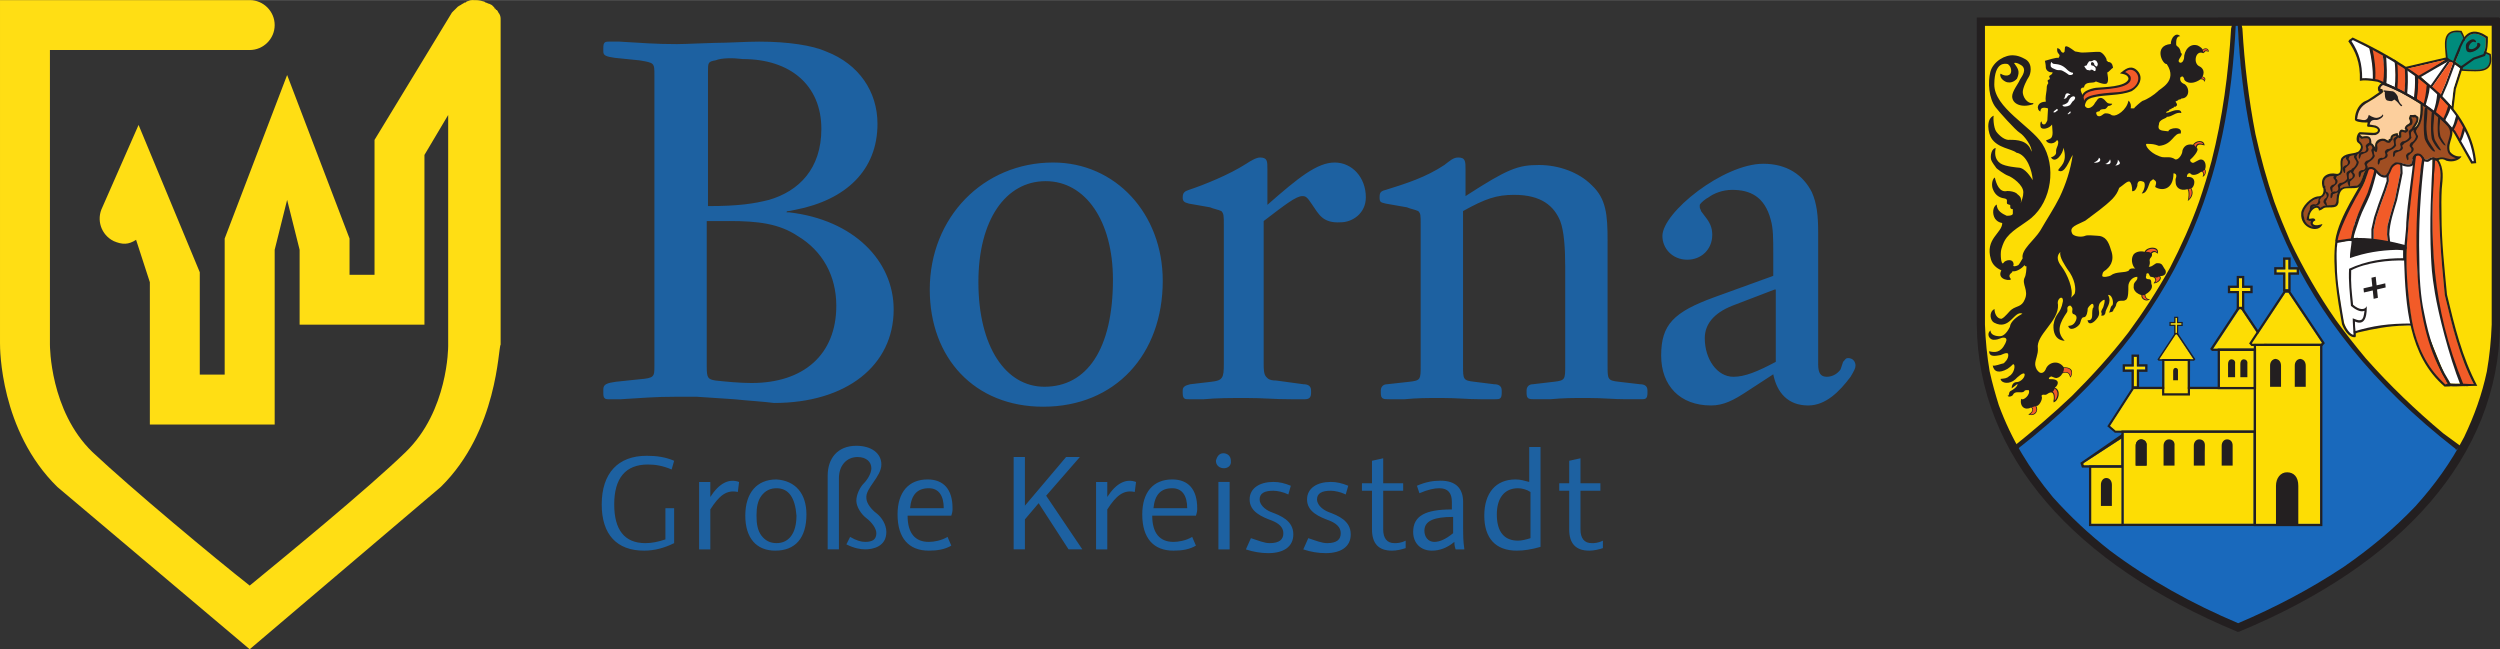 <?xml version="1.0" encoding="UTF-8"?>
<svg xmlns="http://www.w3.org/2000/svg" xmlns:xlink="http://www.w3.org/1999/xlink" xml:space="preserve" width="462px" height="120px" version="1.1" style="shape-rendering:geometricPrecision; text-rendering:geometricPrecision; image-rendering:optimizeQuality; fill-rule:evenodd; clip-rule:evenodd" viewBox="0 0 62247 16163">
<rect x="0" y="0" width="62247" height="16163" fill="#333333" stroke="none"/>
<defs>
<style type="text/css">

.str1 {stroke:#008B7C;stroke-miterlimit:22.926}
.str2 {stroke:#A04E22;stroke-miterlimit:22.926}
.str5 {stroke:#F25B28;stroke-miterlimit:22.926}
.str3 {stroke:#FCCF9D;stroke-miterlimit:22.926}
.str4 {stroke:#FDDD04;stroke-miterlimit:22.926}
.str0 {stroke:#231F20;stroke-width:78;stroke-miterlimit:22.926}
.fil1 {fill:none}
.fil6 {fill:#008B7C}
.fil2 {fill:#1969BC}
.fil9 {fill:#1D61A1}
.fil4 {fill:#231F20}
.fil7 {fill:#A04E22}
.fil5 {fill:#F25B28}
.fil8 {fill:#FCCF9D}
.fil0 {fill:#FDDD04}
.fil10 {fill:#FFDE14}
.fil3 {fill:white}

</style>
</defs>
<g id="Ebene_x0020_2">
<g id="_175348456">
<path id="path14" class="fil0" d="M62208 470l-6882 0 2 2 -6070 0 0 7609c31,3258 2423,5934 6463,7609l22 -3c4039,-1675 6432,-4351 6465,-7606l0 -7611 0 0z"></path>
<path id="path16" class="fil1 str0" d="M62208 470l-6882 0 2 2 -6070 0 0 7609c31,3258 2423,5934 6463,7609l22 -3c4039,-1675 6432,-4351 6465,-7606l0 -7611z"></path>
<path id="path18" class="fil2" d="M55680 15619c-2131,-904 -4304,-2400 -5500,-4448 4187,-3288 5264,-6749 5436,-10521 -5,0 59,-62 59,-62l0 0c22,-5 36,0 55,3l0 0c0,0 0,0 -3,-3 178,3714 1316,7325 5511,10586 -1201,2045 -3371,3541 -5511,4448l-47 -3 0 0z"></path>
<g>
<path id="path22" class="fil3" d="M60948 9528l-813 -1997 -53 -1344 -294 -89 -1186 -167 0 -620 660 -1224 1305 -220 38 2925 763 2758c-148,-8 -317,20 -420,-22l0 0 0 0zm0 0l0 0 0 0zm-2790 -3497l492 -64 865 109 384 100 86 1469 62 462 -223 -14 -662 44 -390 86 -155 53 8 109 -192 -148 -106 -336 -155 -1063 -14 -807 0 0 0 0zm0 0l0 0 0 0z"></path>
</g>
<g>
<path id="path26" class="fil4" d="M60946 9531l-812 -1997 -53 -1344 -295 -89 -1185 -167 0 -620 659 -1224 1305 -220 83 2951 738 2732c-145,-5 -340,11 -440,-22zm512 81c-184,-9 -448,36 -551,-28l-829 -2039 -50 -1313 -253 -75 -1230 -176 0 -681 679 -1261 1394 -236 86 3010 754 2799 0 0 0 0zm0 0l0 0 0 0z"></path>
</g>
<g>
<path id="path28" class="fil5" d="M58929 4294c0,270 -259,562 -259,612 -136,145 -647,1122 -449,1122l0 -9 28 0 0 -11c89,-53 193,-41 258,-32l43 1c0,-178 117,-601 195,-676 206,-348 328,-796 428,-1060 67,81 89,-8 20,-56l0 -8c-56,-36 -217,-44 -289,-44 0,44 36,80 36,125 -6,9 1,41 -11,36l0 0zm1135 3777c125,559 339,1040 754,1438l61 59 22 -3 48 0c-53,-117 -134,-237 -190,-351 -345,-745 -511,-1644 -564,-2464 -14,-788 8,-1578 61,-2360 11,-178 81,-366 109,-542l-6 -3 0 -47 -37 0c-39,-67 -88,-98 -97,-78 -50,50 -86,72 -97,142 -67,637 -139,1271 -178,1908 -92,746 -22,1566 114,2301l0 0 0 0zm0 0l0 0 0 0zm566 -4119c-147,1998 -110,3676 662,5603 119,31 197,4 303,6 -348,-640 -554,-1517 -723,-2220 -92,-938 -153,-1664 -137,-2535 3,-289 115,-606 -105,-854l0 0 0 0zm0 0l0 0 0 0zm-1159 281l8 278 -72 225 -133 362 -109 323 -64 289 0 314 359 56 -25 -245 8 -206 81 -306 108 -362 70 -342 64 -314 -8 -270 -226 28 -61 170 0 0 0 0zm0 0l0 0 0 0z"></path>
</g>
<path id="path36" class="fil4" d="M58514 5042c-153,281 -325,635 -370,952l100 11c114,5 248,-11 337,-9 13,-96 94,-345 170,-559 76,-217 168,-358 255,-579 76,-194 128,-420 166,-556 15,-55 -50,-92 -118,-102 -58,-9 -120,6 -123,16l-59 171 -127 251 -231 404zm17 927c-7,7 30,-196 109,-441 89,-276 245,-574 310,-728 11,-27 144,-422 167,-571 1,-3 -86,-57 -129,-19 -11,9 -58,179 -104,299 -31,80 -70,150 -80,166 -48,81 -155,271 -159,278 -137,240 -413,808 -442,1035 41,92 345,-28 328,-19z"></path>
<g>
<path id="path50" class="fil4" d="M59221 5078l-109 329 -67 297 0 368 479 75 -33 -315c11,-300 111,-573 194,-857l73 -345 64 -319 -12 -340 -319 42 -76 211 9 278 -70 215 -133 361 0 0zm250 -845l8 278 -72 225 -133 362 -109 323 -64 289 0 314 359 56 -25 -245 8 -206 81 -306 108 -362 70 -342 64 -314 -8 -270 -226 28 -61 170 0 0 0 0zm0 0l0 0 0 0z"></path>
</g>
<polygon id="path52" class="fil4" points="59079,7229 59101,7438 59207,7413 59185,7205 59400,7155 59390,7052 59175,7102 59152,6888 59046,6913 59068,7126 58848,7177 58859,7280 59079,7229 "></polygon>
<g>
<path id="path54" class="fil4" d="M60530 6403c13,223 13,390 97,890 84,500 338,1544 644,2314 146,11 302,-6 410,-2 -378,-712 -567,-1494 -754,-2273 -61,-645 -136,-1321 -136,-1972 -5,-214 -5,-442 6,-657 25,-272 64,-500 -87,-737l-128 -167c-50,868 -94,1736 -52,2604zm100 -2451c-149,2003 -84,3676 699,5598 133,12 160,6 266,11 -348,-640 -554,-1516 -723,-2220 -92,-938 -153,-1664 -137,-2535 3,-289 115,-606 -105,-854l0 0 0 0zm0 0l0 0 0 0z"></path>
</g>
<path id="path56" class="fil4" d="M58600 8315c-6,-131 -20,-261 -20,-392 145,56 248,103 279,-92l11 -69 3 -25c-114,47 -256,-56 -337,-123 -28,-306 -64,-615 -47,-924 428,-200 876,-264 1346,-264 0,-67 -3,-131 0,-197 0,-3 -147,-11 -164,-11 -406,11 -773,69 -1160,205 -6,-119 33,-292 42,-420 -89,-30 -259,34 -354,42 -27,147 -22,373 -16,523 0,490 105,1004 183,1486 28,75 139,278 234,278l0 -17 0 0zm-451 -2326c-80,663 48,1428 164,2081 34,95 156,343 331,323 37,-19 -13,-195 -8,-389 289,130 298,-231 292,-384 -44,103 -186,100 -339,-34 -36,-350 -59,-512 -47,-859 361,-190 948,-259 1340,-242 20,-28 -5,-356 17,-382 -334,-91 -793,-186 -1185,-180 0,-23 -512,61 -565,66l0 0z"></path>
<g>
<path id="path58" class="fil4" d="M58601 8252c498,-147 860,-200 1452,-200 -5,-78 14,6 17,56l-97 -6 -103 3c-398,8 -777,81 -1163,172l-92 37 -14 -62 0 0 0 0zm0 0l0 0 0 0z"></path>
</g>
<g>
<path id="path60" class="fil4" d="M60069 8070c125,559 339,1041 754,1438l61 59 22 -3 48 0c-53,-117 -134,-236 -190,-350 -379,-718 -539,-1641 -575,-2465 -45,-788 -22,-1578 65,-2359 11,-178 43,-370 71,-546l17 0 0 -47 -37 0c-19,-28 -47,-58 -75,-78 -50,50 -62,75 -74,145 -66,637 -162,1268 -201,1905 -83,746 -14,1567 114,2301l0 0zm-209 -1574c36,1104 111,2359 1007,3127 128,-12 206,33 117,-131 -328,-521 -509,-1089 -623,-1687 -98,-437 -123,-945 -123,-1393 -22,-823 31,-1664 131,-2476l6 -36 25 0 0 -159 -64 0c-34,-41 -64,-69 -111,-91 -73,72 -112,94 -123,205 -50,560 -153,1124 -189,1686 0,237 -50,476 -50,713l-3 58 0 184 0 0 0 0zm0 0l0 0 0 0z"></path>
</g>
<g>
<path id="path62" class="fil6" d="M61320 1720c100,5 203,11 303,17 274,6 416,-79 360,-372 -122,-58 -171,-74 -310,-76 -50,50 -98,100 -145,150l-242 147 34 134 0 0 0 0zm0 0l0 0 0 0z"></path>
</g>
<path id="path64" class="fil1 str1" d="M61320 1720c100,5 203,11 303,17 274,6 416,-79 360,-372 -122,-58 -171,-74 -310,-76 -50,50 -98,100 -145,150l-242 147 34 134 0 0z"></path>
<path id="path66" class="fil4" d="M61436 1769c249,2 597,60 595,-301l-4 -48 -10 -78c-127,-59 -217,-94 -358,-100 -46,50 -105,108 -150,161l-269 161 49 196c48,4 100,4 147,9l0 0zm-112 -50c101,5 203,10 304,15 268,1 400,-74 350,-362 -122,-59 -162,-82 -301,-87 -49,51 -97,103 -143,153l-244 146 34 135 0 0z"></path>
<g>
<path id="path68" class="fil6" d="M60927 1461c-12,-100 -10,-193 -21,-293 -17,-267 67,-404 359,-367 64,119 89,158 100,294 -47,53 -97,103 -144,153l-139 275 -155 -62 0 0 0 0zm0 0l0 0 0 0z"></path>
</g>
<g>
<path id="path72" class="fil4" d="M60892 1367c-15,-248 -91,-593 270,-610l49 2 78 6c65,124 105,212 118,353 -48,48 -103,110 -154,157l-146 277 -199 -39c-7,-47 -9,-99 -16,-146l0 0zm54 89c-10,-101 -19,-182 -29,-283 -15,-267 53,-403 344,-367 65,119 89,157 102,295 -49,52 -98,103 -145,151l-135 267 -137 -63 0 0 0 0zm0 0l0 0 0 0z"></path>
</g>
<path id="path74" class="fil4" d="M60978 1510l278 181 -164 512 -53 442 -787 -762 726 -373 0 0zm-821 359l802 -408 364 208 -176 545 -66 548 -924 -893 0 0z"></path>
<polygon id="path76" class="fil3" points="60977,1510 61255,1690 61091,2202 61038,2645 60251,1882 60977,1510 "></polygon>
<polygon id="path78" class="fil1" points="60977,1510 61255,1690 61091,2202 61038,2645 60251,1882 "></polygon>
<g>
<path id="path84" class="fil4" d="M61018 1488l-432 247 -397 231 -384 -283 1113 -259 100 64 0 0zm-1083 222l946 -222 -322 200 -368 212 -256 -190 0 0 0 0zm0 0l0 0 0 0zm550 465l289 306 170 -393 196 -528 -160 -89 -495 704 0 0zm517 -640l-445 634 200 211 134 -311 189 -512 -78 -22 0 0 0 0zm0 0l0 0 0 0z"></path>
</g>
<g>
<path id="path92" class="fil5" d="M58856 1121l977 511 856 702 588 681 189 401 -156 155 -476 -589 -701 -504 -690 -367 -378 -145 -86 0 -123 -845 0 0zm2146 414l-445 634 200 211 134 -311 189 -512 -78 -22 0 0 0 0zm0 0l0 0 0 0zm-1067 175l946 -222 -322 200 -368 212 -256 -190 0 0 0 0zm0 0l0 0 0 0z"></path>
</g>
<polygon id="path96" class="fil3" points="60981,2626 60881,3005 61059,3227 61181,2893 60981,2626 "></polygon>
<polygon id="path100" class="fil3" points="61358,3191 61235,3503 61513,4015 61636,4026 61502,3480 61358,3191 "></polygon>
<polygon id="path102" class="fil1" points="61358,3191 61235,3503 61513,4015 61636,4026 61502,3480 "></polygon>
<g>
<path id="path104" class="fil3" d="M59902 1844l-33 468 244 144 23 -512 0 -78 -234 -155 0 133 0 0 0 0zm0 0l0 0 0 0z"></path>
</g>
<g>
<path id="path108" class="fil3" d="M60422 2080c31,198 11,362 -56,504l223 200 167 -404c-111,-100 -223,-200 -334,-300l0 0 0 0zm0 0l0 0 0 0z"></path>
</g>
<g>
<path id="path112" class="fil3" d="M59343 2055c103,39 206,80 311,122 -5,-209 -8,-417 -11,-623 -78,-61 -156,-120 -234,-178 -30,-14 -61,-28 -89,-45 56,306 70,557 23,724l0 0 0 0zm0 0l0 0 0 0z"></path>
</g>
<g>
<path id="path116" class="fil3" d="M58589 966l-90 33 212 379 78 378 11 200c97,0 189,22 289,22 9,-147 -11,-503 -86,-779l-414 -233 0 0 0 0zm0 0l0 0 0 0z"></path>
</g>
<g>
<path id="path120" class="fil7" d="M60322 2620c-3,261 -78,679 -250,587 -61,-39 225,-262 80,-312 -44,28 -111,-5 -111,45 33,56 23,116 -11,166 -44,28 -100,54 -105,65 -17,45 33,64 -23,114 -33,-11 -82,-14 -99,-8 -50,17 27,149 -51,154 89,22 -86,3 -91,-58 -17,0 -49,14 -82,34 -22,17 3,71 -64,88 -24,30 -47,69 -125,14 -89,-67 -198,37 -192,37 -44,22 -24,100 -29,128 -11,139 -15,112 -70,45 -28,-33 -10,-123 -38,-117 -122,11 60,-237 -252,-154 -16,17 -73,-74 -73,-41 0,23 -2,59 -2,75 0,12 5,23 11,28 153,123 78,286 -86,336 -109,25 -237,37 -318,118 -55,144 73,384 -158,423 -181,-23 -354,2 -306,239l16 0c6,69 14,128 -2,197 -87,142 -185,84 -284,159 -109,64 -242,200 -259,328 11,178 76,329 280,350 -61,-25 -105,-108 -75,-169 -47,14 -73,1 -112,-24 22,-178 56,-340 268,-340l63 49c106,-86 235,-52 360,-75 50,-30 51,-91 43,-147 39,-381 228,-294 518,-330 164,-97 113,-335 258,-435 228,-97 247,214 453,170 128,-84 86,-217 223,-309 125,-47 337,115 421,15 41,-114 -4,-204 143,-246 117,3 120,64 176,139 19,14 64,20 89,8 61,-52 128,-61 203,-19 155,-78 222,28 378,33 36,-2 122,-36 175,-47 -169,-67 -258,-136 -250,-328 19,-178 159,-301 39,-470 -161,-198 -442,-362 -679,-515l0 0 0 0zm0 0l0 0 0 0z"></path>
</g>
<path id="path122" class="fil1 str2" d="M60322 2620c-3,261 -78,679 -250,587 -61,-39 225,-262 80,-312 -44,28 -111,-5 -111,45 33,56 23,116 -11,166 -44,28 -100,54 -105,65 -17,45 33,64 -23,114 -33,-11 -82,-14 -99,-8 -50,17 27,149 -51,154 89,22 -86,3 -91,-58 -17,0 -49,14 -82,34 -22,17 3,71 -64,88 -24,30 -47,69 -125,14 -89,-67 -198,37 -192,37 -44,22 -24,100 -29,128 -11,139 -15,112 -70,45 -28,-33 -10,-123 -38,-117 -122,11 60,-237 -252,-154 -16,17 -73,-74 -73,-41 0,23 -2,59 -2,75 0,12 5,23 11,28 153,123 78,286 -86,336 -109,25 -237,37 -318,118 -55,144 73,384 -158,423 -181,-23 -354,2 -306,239l16 0c6,69 14,128 -2,197 -87,142 -185,84 -284,159 -109,64 -242,200 -259,328 11,178 76,329 280,350 -61,-25 -105,-108 -75,-169 -47,14 -73,1 -112,-24 22,-178 56,-340 268,-340l63 49c106,-86 235,-52 360,-75 50,-30 51,-91 43,-147 39,-381 228,-294 518,-330 164,-97 113,-335 258,-435 228,-97 247,214 453,170 128,-84 86,-217 223,-309 125,-47 337,115 421,15 41,-114 -4,-204 143,-246 117,3 120,64 176,139 19,14 64,20 89,8 61,-52 128,-61 203,-19 155,-78 222,28 378,33 36,-2 122,-36 175,-47 -169,-67 -258,-136 -250,-328 19,-178 159,-301 39,-470 -161,-198 -442,-362 -679,-515l0 0z"></path>
<g>
<path id="path124" class="fil8" d="M58759 3354l52 48c162,-34 229,-6 229,167 55,16 72,83 94,128l0 -12 8 -4c-28,-150 70,-251 231,-224 28,12 76,45 104,45l0 -33 44 -17c0,-106 86,-123 170,-139l16 55 33 8 -5 -36 -1 -33c44,-145 113,-42 169,-64l-6 -11 -16 -28c22,-156 194,-70 105,-260l24 -81c50,0 70,5 120,-7l78 56c17,117 -33,173 -95,267l6 0c152,-92 165,-408 153,-591 -167,-106 -337,-210 -492,-296 -139,-67 -301,-156 -450,-194 -47,31 -68,74 -68,124l56 -8 25 75c-78,50 3,0 -75,53 -100,72 -203,144 -304,203 -197,89 -261,203 -278,417 92,22 167,36 267,25 42,42 53,50 42,114 0,0 142,23 156,25 147,64 133,187 -8,234 -126,11 -251,-17 -376,-17 -6,6 -6,9 -8,11l0 0 0 0zm0 0l0 0 0 0z"></path>
</g>
<path id="path126" class="fil1 str3" d="M58759 3354l52 48c162,-34 229,-6 229,167 55,16 72,83 94,128l0 -12 8 -4c-28,-150 70,-251 231,-224 28,12 76,45 104,45l0 -33 44 -17c0,-106 86,-123 170,-139l16 55 33 8 -5 -36 -1 -33c44,-145 113,-42 169,-64l-6 -11 -16 -28c22,-156 194,-70 105,-260l24 -81c50,0 70,5 120,-7l78 56c17,117 -33,173 -95,267l6 0c152,-92 165,-408 153,-591 -167,-106 -337,-210 -492,-296 -139,-67 -301,-156 -450,-194 -47,31 -68,74 -68,124l56 -8 25 75c-78,50 3,0 -75,53 -100,72 -203,144 -304,203 -197,89 -261,203 -278,417 92,22 167,36 267,25 42,42 53,50 42,114 0,0 142,23 156,25 147,64 133,187 -8,234 -126,11 -251,-17 -376,-17 -6,6 -6,9 -8,11l0 0z"></path>
<g>
<path id="path128" class="fil4" d="M51569 7408c67,-206 -100,-590 -234,-768 -106,-134 -133,-250 -56,-345l23 -22c-39,122 128,350 167,417 206,262 222,506 189,618 -6,16 -67,78 -89,100l0 0zm537 -3094l-3 0 0 -3 3 3zm1622 -2042c44,-67 506,-250 222,-679 -111,12 -334,-461 100,-500 0,-151 128,-306 234,-195 -106,0 -100,133 -100,206 5,67 89,33 117,211 94,45 -145,195 -17,245 56,0 78,-44 95,-106 0,-211 150,-389 345,-322 0,5 94,39 116,100 39,-39 156,-56 156,55 -33,-11 -55,-16 -72,-16 -28,0 -50,72 -84,44 -178,-61 -239,262 -77,334 27,11 161,89 77,256 0,0 128,22 39,134 6,-78 -89,-67 -89,-67 -261,183 -423,28 -406,-11 -28,-67 -44,-73 -94,-39 -17,55 -6,133 105,172 134,95 123,356 -83,356 0,23 -56,28 -67,28 0,11 -50,39 -61,39l-17 11c17,28 39,50 39,89l-39 39 -39 0c0,28 -11,0 -11,28l-50 11 0 17 -50 11c0,56 -83,28 -83,83 89,0 161,-66 278,-66 89,-6 100,44 100,72 -145,-33 -217,95 -362,95 0,44 -195,55 -195,189 -55,178 112,150 234,172 11,-89 373,-139 306,56 -178,-22 -195,278 -540,306 -116,-45 -178,-50 -311,-50l-11 11c0,95 167,223 239,256 172,78 145,67 334,67 39,0 106,16 150,50 72,33 184,-112 184,-217 5,0 33,-190 267,-145 55,-117 283,-133 283,17 -89,-28 -194,-45 -194,61 89,50 -134,278 -156,284 -28,44 28,89 61,89 34,0 145,-84 195,-84 128,0 139,178 106,245 55,67 -12,184 -62,184 28,-34 23,-173 -61,-106 -44,39 -189,106 -250,17 -61,0 -78,50 -78,94 273,-22 184,262 111,284 78,134 -11,267 -94,317 22,-17 44,-245 0,-295 -206,56 -284,-61 -295,-144 0,-28 -11,-95 0,-123 39,-94 -6,-128 -56,-128 0,418 -295,445 -456,340 39,-128 33,-139 -50,-195l-50 39c-61,22 -73,317 -234,317 45,-56 106,-206 56,-284 -11,0 -167,-100 -167,95 -34,94 -61,133 -128,133 5,-122 -28,-211 -56,-233 -50,-45 -172,89 -267,150 -39,114 -86,184 -167,273 -200,200 -445,367 -679,545 -200,106 -406,144 -328,311 6,11 11,23 17,28 61,56 222,78 317,34 61,-23 228,0 278,0 223,0 295,144 356,350 117,306 -67,451 -122,501 -95,55 -84,89 -95,145 0,55 178,22 223,-12 128,-100 345,-50 439,-116 23,-73 139,-51 162,-51 -56,-33 -128,-211 -50,-339 33,-56 139,-111 283,-78 50,-133 390,-156 323,50 -50,-55 -100,-55 -145,-11 28,100 -55,95 -55,178 11,34 11,111 -23,156 101,11 156,-106 229,-89 122,0 111,72 189,172 44,128 -78,151 -139,151 13,12 16,9 22,33 16,84 -122,156 -178,145 28,-56 61,-56 33,-112 -16,-55 -105,-39 -122,-61 -22,-28 -28,-122 -100,-55 44,0 -78,128 83,128 61,0 45,116 50,116 61,117 -78,223 -150,262 0,72 45,122 122,122 -77,42 -120,30 -164,6 -43,-24 -68,-85 -53,-111 -233,-73 -194,-229 -194,-223 -11,-122 111,-128 89,-234 -128,0 -223,128 -223,234 0,89 6,306 -61,339 -78,62 -184,-33 -239,101 -6,89 -78,128 -78,172 0,22 -67,39 -106,45 39,-50 22,-112 72,-173 56,0 34,-278 -94,-267 111,206 -67,334 -67,456 -28,50 -22,61 -100,61 0,-33 17,-27 5,-72 -33,-39 45,-117 51,-167 0,0 33,-100 27,-144 6,-39 -100,22 -133,94 -56,156 44,206 -39,334 -95,139 -228,211 -256,67 28,0 117,22 117,-123 0,-55 0,-183 33,-194 11,-62 -11,-106 -50,-84 0,0 -72,56 -94,111 0,67 -23,217 -95,217 -67,-5 -78,117 -100,162 -61,100 -256,200 -290,55 39,-11 134,6 195,-144 17,-45 34,-128 -78,-156 -55,-78 39,-117 -61,-206l0 0c-33,-5 -78,17 -78,72 0,12 11,67 -11,95 -167,245 -284,479 -56,707 0,0 -300,16 -278,-395 50,-323 173,-245 234,-585 17,-167 -161,-83 -122,84 27,412 -557,751 -501,1090 11,145 -67,273 -67,390 0,39 22,128 67,167 61,83 150,61 195,-39 61,-178 317,-245 450,-50 121,-6 194,39 204,100 9,61 -7,118 -42,156 -23,-67 -34,-123 -117,-123 -28,0 -95,11 -95,45 0,5 -50,72 -111,83 -34,23 -111,-22 -145,-33 -44,0 -117,78 -11,67 267,0 150,189 95,206l11 11c144,61 90,322 -43,361l-2 -39c6,0 56,-328 -167,-161 -61,33 -100,-22 -133,39 55,78 -84,289 -134,245 78,111 -16,284 -194,217 116,-61 122,-134 72,-173 -150,78 -289,-16 -251,-217 56,61 245,-111 190,-217l0 0c-56,6 -67,-11 -112,23l0 11c-83,61 -222,-39 -283,89 -34,44 -128,55 -128,11 55,17 5,-84 83,-117 45,-22 167,-100 161,-172 0,0 -139,111 -144,111 0,-106 55,-156 133,-156 62,0 178,-78 190,-178 0,-117 -206,78 -234,111 -139,128 -345,106 -367,-11 94,-11 155,-11 211,-67 134,-66 173,-300 100,-300 -5,0 -39,50 -139,117 -206,117 -339,78 -367,-84 50,23 206,-44 272,-55 0,0 140,-106 112,-234 -28,-56 -178,28 -184,28 -67,5 -289,83 -289,-95 128,34 284,50 400,-189 17,-44 62,-117 -5,-145 -106,-22 -123,50 -284,50 -100,0 -189,-139 -78,-233 0,111 128,144 234,144 72,0 161,-55 250,-233 11,-134 184,-262 312,-329 -212,-89 -312,434 -707,223 -94,-50 -139,-261 11,-339 0,116 62,244 173,244 89,-33 195,-194 256,-233 117,-89 250,-61 323,-245 111,-234 -84,-384 0,-551 33,-56 44,-206 44,-278 -11,0 -28,0 -39,-6 -3,-8 -5,-19 -8,-27 -70,97 -234,183 -304,152 28,42 -141,70 -41,192 50,62 -365,45 -234,-211 -122,-56 -220,-139 -259,-273 -155,-514 282,-652 282,-904 -86,-16 -134,-50 -176,-105 -78,-117 -64,-301 39,-357 0,162 147,234 245,279 11,5 156,5 156,-53 0,-6 2,-109 0,-109 -103,0 -45,-108 -73,-108 -19,0 -69,-25 -69,-25 -23,-50 33,-117 -64,-134 -178,-25 -259,-131 -301,-261 -33,-125 17,-248 59,-259 33,142 108,384 309,334 86,0 172,19 228,55 33,48 158,81 105,256 28,-94 67,-158 67,-281 0,-178 -270,-375 -387,-414 -64,-20 -300,-178 -300,-209 0,0 -100,-130 -114,-183 -28,-106 14,-290 114,-292 -25,108 -33,281 117,381 117,80 445,105 445,105 170,3 312,240 359,312 -14,-225 -137,-634 -406,-684 -117,-98 -471,-114 -624,-362 -69,-100 -155,-476 64,-562 -23,-5 -16,306 63,406 78,101 214,216 333,198 173,0 459,8 539,295 25,-120 -184,-407 -289,-468 -105,-61 -531,-539 -604,-637 -168,-217 -199,-621 -131,-882 69,-260 373,-434 587,-411 148,5 309,111 309,111 168,125 101,369 61,425 -45,65 -150,269 -150,378 0,109 100,298 262,273 0,-30 11,12 -9,31 -292,97 -517,-11 -517,-200 0,-125 163,-330 181,-387 17,-57 181,-220 87,-348 -36,-49 -176,-119 -221,-92 89,128 159,198 73,390 -84,92 -173,103 -242,89 -56,-11 -195,-92 -173,-211 3,0 17,2 17,2 94,62 260,71 253,-88 -4,-86 -63,-158 -100,-160 -42,-3 -316,-71 -320,510 -4,580 912,1040 1193,1477 354,556 237,1422 -272,1850 -209,173 -532,323 -665,568 -17,27 -86,183 -92,278 -11,150 19,348 70,264 38,-64 244,-117 247,50 -39,67 75,36 100,20 31,0 75,-98 125,-176 -47,-211 295,-456 440,-692 156,-273 345,-557 478,-824 159,-334 273,-681 329,-1060 -78,109 -201,507 -365,384 34,-89 251,-178 134,-562 -6,139 -200,418 -312,239 11,6 128,-44 128,-111 0,-28 -5,-83 22,-139 28,-56 56,-167 0,-178 -105,145 -278,61 -267,0l0 0c28,0 89,-33 101,-39 94,-50 44,-245 44,-350 -67,100 -256,144 -284,61 -5,-17 -22,-112 17,-134l11 0c-11,89 95,89 106,28l5 0c12,-17 28,-61 28,-61 0,-78 17,-223 17,-290 0,-11 -61,-22 -84,-22 -44,0 -105,0 -105,95 -106,-45 -95,-245 133,-245 0,-39 -5,-50 -5,-78 0,-72 28,-200 28,-250 0,-6 -6,-73 33,-123 17,-16 -11,-50 -11,-72 0,-17 33,-28 55,-39 6,-6 -5,-28 -5,-39 0,-6 -11,-22 -11,-28 0,-16 33,-33 33,-33 28,-11 67,-61 45,-72 -101,11 -162,-62 -162,-128 0,-67 -16,-123 -22,-156 11,0 328,-106 328,-67 11,0 17,-11 17,-22 22,-17 33,-52 1,-83 -61,-56 -34,-140 -40,-145 111,22 72,111 156,116l28 -27c0,-50 11,-78 11,-117 5,-17 50,-22 55,-11 34,0 195,122 195,122 28,0 128,28 173,28 139,0 328,-22 423,-17 94,-5 200,178 189,201 0,38 39,33 39,50 122,0 116,144 122,144 -39,17 -111,117 -145,117 0,28 56,228 -16,278 -67,34 -267,-55 -267,-55 -56,66 -267,-23 -295,150 -117,5 -73,100 -73,100 17,72 78,111 78,278 11,206 201,156 273,0 50,-50 56,-117 139,-117 45,0 95,50 95,50 61,62 55,95 189,95 0,33 -61,56 -100,56 -23,33 -56,78 -89,78 -56,0 -117,11 -117,39 0,38 -150,-6 -67,122 89,61 145,-56 206,-56 145,0 150,67 183,50 84,39 351,-133 390,-367 56,50 70,120 56,192 36,6 86,0 86,0 0,-22 189,-178 206,-184 122,-38 289,-150 384,-239l0 0 0 0zm0 0l0 0 0 0z"></path>
</g>
<g>
<path id="path130" class="fil4" d="M52189 2183c183,-17 751,-19 809,-220 -8,-108 -128,-122 -214,-139 128,-100 248,-209 401,-97 214,175 89,423 -106,539 -309,126 -679,76 -999,167 -167,59 -142,117 -206,312 -30,-200 -119,-373 70,-484 75,-39 161,-67 245,-78l0 0 0 0zm0 0l0 0 0 0z"></path>
</g>
<path id="path132" class="fil4" d="M61291 11122l-456 -334c-687,-575 -1333,-1193 -1928,-1866 -259,-309 -512,-632 -748,-957 -437,-626 -802,-1266 -1133,-1953 -141,-326 -278,-659 -400,-993 -187,-551 -342,-1113 -468,-1683 -169,-871 -272,-1739 -325,-2627l-22 -103 14 -50 -3 -47 -45 -11 -172 -6 -28 114 -25 101c-67,1124 -209,2209 -487,3302 -92,339 -195,673 -309,1007 -203,570 -450,1115 -726,1650 -311,562 -659,1099 -1040,1616 -434,562 -904,1077 -1405,1577 -481,457 -982,882 -1497,1294l145 25c4195,-3261 5258,-6872 5436,-10583 -6,0 -6,0 -6,0l0 0c23,-5 36,0 56,3l0 0c0,0 0,0 -3,-3 178,3714 1238,7325 5433,10586 -53,92 170,-134 142,-59l0 0z"></path>
<path id="path134" class="fil4" d="M56119 9684l0 1032 -3441 0 -137 -117 590 -915 2988 0zm-3018 -55l3074 0 0 1143 -3517 0 -189 -161 632 -982 0 0z"></path>
<polygon id="path136" class="fil0" points="56116,9687 56116,10719 52675,10719 52539,10602 53129,9687 56116,9687 "></polygon>
<polygon id="path138" class="fil1 str4" points="56116,9687 56116,10719 52675,10719 52539,10602 53129,9687 "></polygon>
<polygon id="path140" class="fil0" points="56116,8733 56116,9635 55271,9635 55271,8733 56116,8733 "></polygon>
<polygon id="path142" class="fil1 str4" points="56116,8733 56116,9635 55271,9635 55271,8733 "></polygon>
<polygon id="path144" class="fil0" points="54046,8043 54164,8043 54164,7913 54205,7913 54205,8043 54317,8043 54317,8085 54205,8085 54205,8309 54164,8309 54164,8085 54046,8085 54046,8043 "></polygon>
<polygon id="path146" class="fil1 str4" points="54046,8043 54164,8043 54164,7913 54205,7913 54205,8043 54317,8043 54317,8085 54205,8085 54205,8309 54164,8309 54164,8085 54046,8085 "></polygon>
<path id="path148" class="fil4" d="M54134 8013l0 -129 101 0 0 129 112 0 0 102 -112 0 0 223 -101 0 0 -223 -118 0 0 -102 118 0zm-88 30l118 0 0 -130 41 0 0 130 112 0 0 42 -112 0 0 224 -41 0 0 -224 -118 0 0 -42 0 0z"></path>
<polygon id="path150" class="fil0" points="55527,7165 55746,7165 55746,6923 55824,6923 55824,7165 56033,7165 56033,7243 55824,7243 55824,7660 55746,7660 55746,7243 55527,7243 55527,7165 "></polygon>
<polygon id="path152" class="fil1 str4" points="55527,7165 55746,7165 55746,6923 55824,6923 55824,7165 56033,7165 56033,7243 55824,7243 55824,7660 55746,7660 55746,7243 55527,7243 "></polygon>
<path id="path154" class="fil4" d="M55691 7109l0 -242 189 0 0 242 209 0 0 189 -209 0 0 418 -189 0 0 -418 -220 0 0 -189 220 0zm-164 56l219 0 0 -242 78 0 0 242 209 0 0 78 -209 0 0 417 -78 0 0 -417 -219 0 0 -78 0 0z"></path>
<polygon id="path156" class="fil0" points="54473,8980 54473,9790 53888,9790 53888,8980 54473,8980 "></polygon>
<polygon id="path158" class="fil1 str4" points="54473,8980 54473,9790 53888,9790 53888,8980 "></polygon>
<g>
<path id="path160" class="fil0" d="M56681 6705l220 0 0 -242 78 0 0 242 208 0 0 78 -208 0 0 417 -78 0 0 -417 -220 0 0 -78 0 0 0 0zm0 0l0 0 0 0z"></path>
</g>
<polygon id="path162" class="fil1 str4" points="56681,6705 56901,6705 56901,6463 56979,6463 56979,6705 57187,6705 57187,6783 56979,6783 56979,7200 56901,7200 56901,6783 56681,6783 56681,6705 "></polygon>
<g>
<path id="path164" class="fil0" d="M52908 9122l220 0 0 -242 78 0 0 242 208 0 0 78 -208 0 0 418 -78 0 0 -418 -220 0 0 -78 0 0 0 0zm0 0l0 0 0 0z"></path>
</g>
<polygon id="path166" class="fil1 str4" points="52908,9122 53128,9122 53128,8880 53206,8880 53206,9122 53414,9122 53414,9200 53206,9200 53206,9618 53128,9618 53128,9200 52908,9200 52908,9122 "></polygon>
<polygon id="path168" class="fil0" points="56455,8683 55103,8683 55757,7696 55804,7696 56461,8678 56455,8683 "></polygon>
<polygon id="path170" class="fil1 str4" points="56455,8683 55103,8683 55757,7696 55804,7696 56461,8678 "></polygon>
<g>
<path id="path172" class="fil0" d="M54611 8943l-854 0 413 -624 30 0 414 620 -3 4 0 0 0 0zm0 0l0 0 0 0z"></path>
</g>
<polygon id="path174" class="fil1 str4" points="54611,8943 53757,8943 54170,8319 54200,8319 54614,8939 54611,8943 "></polygon>
<g>
<path id="path176" class="fil4" d="M56452 8681l-1352 0 654 -988 47 0 657 982 -6 6zm-729 -1044l109 0 695 1041 -50 58 -1402 0 -45 -50 693 -1049 0 0 0 0zm0 0l0 0 0 0z"></path>
</g>
<g>
<path id="path178" class="fil4" d="M54615 8944l-854 0 413 -623 30 0 414 620 -3 3zm-460 -658l68 0 439 656 -32 37 -884 0 -29 -31 438 -662 0 0 0 0zm0 0l0 0 0 0z"></path>
</g>
<polygon id="path180" class="fil0" points="57769,8604 57769,13041 56172,13041 56172,8604 57769,8604 "></polygon>
<polygon id="path182" class="fil1 str4" points="57769,8604 57769,13041 56172,13041 56172,8604 "></polygon>
<g>
<path id="path184" class="fil0" d="M52824 10913l-995 648 0 25 995 0 0 -673 0 0 0 0zm0 0l0 0 0 0z"></path>
</g>
<polygon id="path186" class="fil1 str4" points="52824,10913 51829,11561 51829,11586 52824,11586 52824,10913 "></polygon>
<polygon id="path188" class="fil0" points="56113,10774 56113,13041 52875,13041 52875,10774 56113,10774 "></polygon>
<polygon id="path190" class="fil1 str4" points="56113,10774 56113,13041 52875,13041 52875,10774 "></polygon>
<path id="path192" class="fil4" d="M49423 642l0 7439c14,398 51,773 117,1163 62,284 142,567 226,837 322,871 756,1578 1346,2293 437,489 910,931 1427,1335 988,740 2051,1324 3188,1805 918,-389 1798,-851 2629,-1402 646,-448 1238,-935 1784,-1508 481,-531 884,-1093 1215,-1727 254,-534 443,-1055 565,-1633 67,-387 106,-771 120,-1163l0 -7442 -6313 0 3 3 -6307 0zm12784 -170l-6883 0 3 3 -6070 0 0 7609c30,3257 2423,5934 6462,7608l22 -2c4040,-1675 6432,-4351 6466,-7606l0 -7612 0 0z"></path>
<g>
<path id="path194" class="fil4" d="M57137 9629l273 0 0 -521c0,-113 -59,-164 -137,-175 -83,8 -139,78 -136,175l0 173 0 175 0 173 0 0 0 0zm0 0l0 0 0 0z"></path>
</g>
<path id="path196" class="fil4" d="M56522 9629l273 0 0 -521c0,-113 -59,-164 -137,-175 -83,8 -139,78 -136,175l0 173 0 175 0 173 0 0z"></path>
<path id="path198" class="fil4" d="M53176 11590l272 0 0 -489c20,-104 -58,-154 -136,-164 -83,7 -139,73 -136,164l0 162 0 165 0 162 0 0z"></path>
<path id="path200" class="fil4" d="M53176 11590l272 0 0 -489c1,-114 -55,-163 -136,-164 -81,-2 -139,73 -136,164l0 162 0 165 0 162 0 0z"></path>
<path id="path202" class="fil4" d="M54623 11590l273 0 0 -327 3 -162c7,-111 -58,-163 -140,-164 -81,-2 -139,73 -136,164l0 162 0 165 0 162 0 0z"></path>
<g>
<path id="path204" class="fil4" d="M53870 11590l273 0 0 -489c13,-111 -55,-163 -136,-164 -82,-2 -140,73 -137,164l0 162 0 165 0 162 0 0 0 0zm0 0l0 0 0 0z"></path>
</g>
<path id="path206" class="fil4" d="M55317 11590l273 0 0 -489c4,-104 -55,-163 -136,-164 -81,-2 -139,73 -137,164l0 162 0 165 0 162 0 0z"></path>
<g>
<path id="path208" class="fil4" d="M55782 9390l175 0 0 -334c12,-71 -36,-111 -88,-112 -52,-1 -89,50 -87,112l0 111 0 112 0 111 0 0 0 0zm0 0l0 0 0 0z"></path>
</g>
<g>
<path id="path210" class="fil4" d="M55476 9390l175 0 0 -334c13,-71 -35,-111 -87,-112 -52,-1 -89,50 -88,112l0 111 0 112 0 111 0 0 0 0zm0 0l0 0 0 0z"></path>
</g>
<g>
<path id="path212" class="fil4" d="M54109 9465l120 0 0 -230c9,-50 -24,-77 -60,-78 -36,-1 -62,35 -60,78l0 76 0 78 0 76 0 0 0 0zm0 0l0 0 0 0z"></path>
</g>
<path id="path214" class="fil4" d="M52827 10912l-943 614c-11,17 -19,39 9,59l934 0 0 -673 0 0zm28 728l0 -851 -1057 732 39 119 1018 0 0 0z"></path>
<g>
<path id="path216" class="fil4" d="M56114 10772l0 2267 -3238 0 0 -2267 3238 0zm-3294 -56l3350 0 0 2379 -3350 0 0 -2379 0 0 0 0zm0 0l0 0 0 0z"></path>
</g>
<g>
<path id="path218" class="fil4" d="M57769 8605l0 4437 -1597 0 0 -4437 1597 0zm-1653 -56l1709 0 0 4549 -1709 0 0 -4549 0 0 0 0zm0 0l0 0 0 0z"></path>
</g>
<polygon id="path220" class="fil0" points="56978,7282 57815,8534 57796,8556 56082,8556 56068,8542 56903,7282 56978,7282 "></polygon>
<polygon id="path222" class="fil1 str4" points="56978,7282 57815,8534 57796,8556 56082,8556 56068,8542 56903,7282 "></polygon>
<path id="path224" class="fil4" d="M56979 7283l838 1252 -20 22 -1714 0 -13 -14 834 -1260 75 0zm-106 -55l137 0 876 1313 -64 72 -1764 0 -58 -64 873 -1321 0 0z"></path>
<g>
<path id="path226" class="fil4" d="M56845 6649l0 -242 189 0 0 242 209 0 0 189 -209 0 0 417 -189 0 0 -417 -220 0 0 -189 220 0zm-164 56l220 0 0 -242 78 0 0 242 208 0 0 78 -208 0 0 417 -78 0 0 -417 -220 0 0 -78 0 0 0 0zm0 0l0 0 0 0z"></path>
</g>
<g>
<path id="path228" class="fil4" d="M53072 9067l0 -242 189 0 0 242 209 0 0 189 -209 0 0 417 -189 0 0 -417 -220 0 0 -189 220 0zm-164 55l220 0 0 -242 78 0 0 242 208 0 0 78 -208 0 0 418 -78 0 0 -418 -220 0 0 -78 0 0 0 0zm0 0l0 0 0 0z"></path>
</g>
<path id="path230" class="fil4" d="M53835 8938l696 0 -3 907 -695 0 2 -907zm638 42l0 810 -585 0 0 -810 585 0 0 0z"></path>
<path id="path232" class="fil4" d="M56118 8730l0 902 -845 0 0 -902 845 0zm-901 -55l957 0 0 1012 -957 0 0 -1012 0 0z"></path>
<g>
<path id="path234" class="fil3" d="M51506 2506c0,50 -106,103 -153,103 0,67 131,39 164,17 44,-11 69,-98 106,-117 14,-8 47,-50 47,-78 0,-8 -17,-36 -36,-36 -89,0 -125,111 -128,111l0 0 0 0zm0 0l0 0 0 0z"></path>
</g>
<path id="path236" class="fil1" d="M51506 2506c0,50 -106,103 -153,103 0,67 131,39 164,17 44,-11 69,-98 106,-117 14,-8 47,-50 47,-78 0,-8 -17,-36 -36,-36 -89,0 -125,111 -128,111l0 0z"></path>
<path id="path238" class="fil3" d="M51553 2359c-67,0 -59,25 -92,58 -8,39 -67,42 -78,36l0 -2c50,-23 20,-131 95,-131 44,0 75,39 75,39l0 0z"></path>
<path id="path240" class="fil1" d="M51553 2359c-67,0 -59,25 -92,58 -8,39 -67,42 -78,36l0 -2c50,-23 20,-131 95,-131 44,0 75,39 75,39z"></path>
<path id="path242" class="fil3" d="M51612 1807c-52,3 -106,-43 -134,-67 -131,-136 -225,-141 -345,-153 -21,-1 -57,-44 -59,-46 -10,5 -4,18 -11,35 -8,16 -3,55 -2,72 0,11 35,43 39,44 23,9 64,29 97,42 33,14 84,9 111,11 57,5 200,110 198,112 43,21 133,4 106,-50l0 0z"></path>
<path id="path244" class="fil1" d="M51612 1807c-52,3 -106,-43 -134,-67 -131,-136 -225,-141 -345,-153 -21,-1 -57,-44 -59,-46 -10,5 -4,18 -11,35 -8,16 -3,55 -2,72 0,11 35,43 39,44 23,9 64,29 97,42 33,14 84,9 111,11 57,5 200,110 198,112 43,21 133,4 106,-50z"></path>
<g>
<path id="path246" class="fil3" d="M52062 1524c-31,0 -45,-11 -61,22 -17,33 -21,18 -42,75 -4,10 -53,16 -59,19 -13,9 57,106 73,101 14,-6 77,25 78,2 0,-1 0,-2 0,-2 0,-23 78,0 78,16 0,1 0,2 0,3 0,3 17,6 19,8 2,2 18,-3 20,-5 0,-1 1,-2 2,-3 2,-2 5,-6 6,-8 4,-17 8,-33 3,-56 -2,-5 -8,-22 -11,-22 -1,0 -33,-29 -39,-34 -24,-18 -35,-3 -51,-14 -6,-4 -9,-14 -11,-16 -13,-20 -5,-74 37,-64 0,0 20,12 22,14 2,2 14,19 14,19 0,14 6,34 14,42 8,9 44,45 61,28 10,-10 8,-27 14,-39 14,-33 -18,-68 -31,-95 0,-1 -2,-2 -3,-3 -3,-3 -32,-15 -36,-16 -45,-10 -50,28 -97,28l0 0 0 0zm0 0l0 0 0 0z"></path>
</g>
<path id="path248" class="fil1" d="M52062 1524c-31,0 -45,-11 -61,22 -17,33 -21,18 -42,75 -4,10 -53,16 -59,19 -13,9 57,106 73,101 14,-6 77,25 78,2 0,-1 0,-2 0,-2 0,-23 78,0 78,16 0,1 0,2 0,3 0,3 17,6 19,8 2,2 18,-3 20,-5 0,-1 1,-2 2,-3 2,-2 5,-6 6,-8 4,-17 8,-33 3,-56 -2,-5 -8,-22 -11,-22 -1,0 -33,-29 -39,-34 -24,-18 -35,-3 -51,-14 -6,-4 -9,-14 -11,-16 -13,-20 -5,-74 37,-64 0,0 20,12 22,14 2,2 14,19 14,19 0,14 6,34 14,42 8,9 44,45 61,28 10,-10 8,-27 14,-39 14,-33 -18,-68 -31,-95 0,-1 -2,-2 -3,-3 -3,-3 -32,-15 -36,-16 -45,-10 -50,28 -97,28l0 0z"></path>
<g>
<path id="path250" class="fil5" d="M51879 2417c25,-94 123,-139 281,-172 159,-33 963,-14 890,-331 -8,-42 -105,-120 -139,-120 109,-100 209,-55 262,-3 144,145 39,354 -120,426 -106,47 -259,72 -320,75 -161,14 -821,36 -840,217l-14 -92 0 0 0 0zm0 0l0 0 0 0z"></path>
</g>
<path id="path252" class="fil1 str5" d="M51879 2417c25,-94 123,-139 281,-172 159,-33 963,-14 890,-331 -8,-42 -105,-120 -139,-120 109,-100 209,-55 262,-3 144,145 39,354 -120,426 -106,47 -259,72 -320,75 -161,14 -821,36 -840,217l-14 -92 0 0z"></path>
<g>
<path id="path254" class="fil3" d="M51197 2723c-14,14 -53,39 -53,39l-13 13c13,-13 0,0 0,25 13,0 39,-11 52,-11 0,-14 25,-27 39,-27 12,-16 6,-7 14,-39l-14 -12c-6,-3 -5,-10 -25,12l0 0 0 0zm0 0l0 0 0 0z"></path>
</g>
<path id="path256" class="fil1" d="M51197 2723c-14,14 -53,39 -53,39l-13 13c13,-13 0,0 0,25 13,0 39,-11 52,-11 0,-14 25,-27 39,-27 12,-16 6,-7 14,-39l-14 -12c-6,-3 -5,-10 -25,12l0 0z"></path>
<path id="path258" class="fil3" d="M51536 2777c-15,10 -40,56 -58,56 30,30 36,-14 67,-14l5 -6c0,-8 8,-22 8,-36l-22 0 0 0z"></path>
<path id="path260" class="fil1" d="M51536 2777c-15,10 -40,56 -58,56 30,30 36,-14 67,-14l5 -6c0,-8 8,-22 8,-36l-22 0z"></path>
<g>
<path id="path262" class="fil3" d="M52260 3923c-5,57 -66,104 -117,114l0 8c9,10 183,9 145,-94 3,-3 -11,-12 -28,-28l0 0 0 0zm0 0l0 0 0 0z"></path>
</g>
<path id="path264" class="fil1" d="M52260 3923c-5,57 -66,104 -117,114l0 8c9,10 183,9 145,-94 3,-3 -11,-12 -28,-28l0 0z"></path>
<path id="path266" class="fil3" d="M52732 3973c5,64 -30,120 -64,150 207,-36 73,-123 64,-150l0 0z"></path>
<path id="path268" class="fil1" d="M52732 3973c5,64 -30,120 -64,150 207,-36 73,-123 64,-150z"></path>
<path id="path270" class="fil3" d="M52536 3961c-3,43 -69,114 -120,117 16,8 188,44 120,-117l0 0z"></path>
<path id="path272" class="fil1" d="M52536 3961c-3,43 -69,114 -120,117 16,8 188,44 120,-117z"></path>
<g>
<path id="path274" class="fil4" d="M59346 2246c77,8 155,16 233,25 70,25 114,111 123,131 2,61 47,183 111,214 0,3 -17,39 -33,22l-12 -11c-49,-50 -59,-82 -116,-124l-28 -24 -11 0 -59 38c-43,0 -57,-5 -108,-15 -74,-16 -67,-167 -67,-212 -1,-6 -5,-8 -22,-11 -6,0 -13,-9 -17,-17 16,1 9,-15 6,-16l0 0 0 0zm0 0l0 0 0 0z"></path>
</g>
<g>
<path id="path278" class="fil6" d="M61136 1535c47,-123 94,-245 142,-368 139,-317 297,-434 612,-222 5,175 11,234 -56,400 -86,31 -172,62 -256,90l-300 211 -142 -111 0 0 0 0zm0 0l0 0 0 0z"></path>
</g>
<path id="path280" class="fil1 str1" d="M61136 1535c47,-123 94,-245 142,-368 139,-317 297,-434 612,-222 5,175 11,234 -56,400 -86,31 -172,62 -256,90l-300 211 -142 -111 0 0z"></path>
<g>
<path id="path282" class="fil4" d="M61233 3006c186,301 328,649 361,1005l-22 0 -8 3c-142,-248 -287,-510 -429,-754 -537,-587 -1193,-982 -1922,-1280 -114,-20 -284,-47 -398,-34 0,-350 -70,-628 -267,-926l36 -25c731,352 1470,765 2070,1324 217,203 423,434 579,687zm-2732 -2019c25,-17 50,-36 77,-56 1898,885 2980,1920 3077,3130 -41,3 -83,5 -122,11 -147,-262 -295,-520 -442,-779 -576,-651 -1322,-1021 -1892,-1260 -198,-34 -348,-45 -442,-23 19,-459 -114,-740 -290,-990 20,6 17,-36 34,-33l0 0 0 0zm0 0l0 0 0 0z"></path>
</g>
<g>
<path id="path284" class="fil4" d="M61642 1012c-81,-103 -220,42 -234,78 -22,44 -14,153 23,189 89,72 328,-61 328,-167 0,-14 -28,-64 -78,-42 3,6 -6,34 -3,48 6,38 -97,128 -183,97 -81,-28 52,-228 125,-167 28,0 41,3 22,-36l0 0 0 0zm0 0l0 0 0 0z"></path>
</g>
<g>
<path id="path286" class="fil4" d="M61136 1376c128,-295 242,-737 668,-545l55 30 86 53c3,181 -2,306 -69,476 -84,28 -184,67 -270,92l-331 233 -206 -161c20,-58 47,-119 67,-178l0 0zm0 159c47,-123 94,-245 142,-368 139,-317 297,-434 612,-222 5,175 11,234 -56,400 -86,31 -172,62 -256,90l-300 211 -142 -111 0 0 0 0zm0 0l0 0 0 0z"></path>
</g>
<g>
<path id="path288" class="fil4" d="M60383 2689c-22,-18 -57,542 -13,752 13,75 193,369 262,326 0,-25 -173,-251 -186,-322 -66,-350 -6,-397 -6,-743l-7 -7c-6,0 -12,-6 -12,-12 -6,0 -32,-12 -38,-6l0 6 0 6 0 0 0 0zm0 0l0 0 0 0z"></path>
</g>
<g>
<path id="path290" class="fil4" d="M60559 2769c-20,-17 -50,486 -12,676 12,66 170,331 231,292 0,-23 -153,-226 -164,-290 -58,-314 -5,-356 -5,-667l-6 -6c-5,0 -11,-5 -11,-11 -6,0 -28,-11 -33,-6l0 6 0 6 0 0 0 0zm0 0l0 0 0 0z"></path>
</g>
<g>
<path id="path292" class="fil4" d="M60718 2886c-16,-13 -39,344 -9,496 10,53 136,265 185,234 0,-18 -122,-181 -132,-232 -46,-252 -4,-239 -4,-489l-5 -4c-4,0 -9,-5 -9,-9 -4,0 -22,-9 -26,-5l0 5 0 4 0 0 0 0zm0 0l0 0 0 0z"></path>
</g>
<path id="path294" class="fil4" d="M60140 3170c-14,14 -50,59 -50,92 0,17 62,103 64,131 3,25 -44,128 -114,150 -17,6 -44,53 -44,83 0,20 47,56 47,89 0,34 -11,67 -45,78 -41,0 -91,48 -91,84 0,28 36,150 55,100 24,-60 -24,-95 20,-117 39,-50 131,-81 114,-167 -6,0 -11,-17 -11,-22l-6 -6 -5 -5c-14,0 -12,-14 -12,-25 0,-17 28,-59 28,-59 34,-36 117,-114 117,-197 -17,0 -53,-98 -53,-120 0,-14 31,-47 31,-89l-6 -5 -5 -6 -22 0 -6 6 -6 5 0 0z"></path>
<g>
<path id="path296" class="fil4" d="M60052 3199c-17,9 -67,38 -78,70 -6,15 22,117 15,144 -5,25 -85,105 -158,102 -18,0 -60,35 -70,64 -7,18 25,68 13,100 -11,31 -33,58 -68,57 -39,-14 -102,14 -115,48 -9,26 -17,153 18,113 43,-49 10,-98 59,-103 53,-34 150,-32 164,-118 -12,-2 -22,-64 -12,-67 17,-4 47,-45 47,-45 43,-23 148,-67 177,-146 -16,-5 -17,-109 -9,-130 5,-13 45,-34 59,-73l-3 -7 -3 -8 -21 -7 -7 3 -8 3 0 0 0 0zm0 0l0 0 0 0z"></path>
</g>
<g>
<path id="path298" class="fil4" d="M59672 3392c-18,8 -67,38 -79,69 -5,16 23,118 16,145 -6,24 -86,105 -159,102 -17,-1 -60,34 -70,63 -7,18 25,69 14,100 -12,31 -33,59 -69,58 -39,-14 -102,13 -114,47 -10,26 -18,153 18,113 43,-48 10,-97 58,-103 54,-34 150,-31 164,-118 -5,-2 -5,-19 -3,-25l-3 -7 -3 -7c-13,-5 -6,-17 -2,-27 5,-16 46,-46 46,-46 44,-22 149,-67 177,-145 -15,-6 -16,-110 -9,-131 5,-13 45,-34 60,-73l-4 -7 -3 -7 -21 -8 -7 4 -7 3 0 0 0 0zm0 0l0 0 0 0z"></path>
</g>
<g>
<path id="path300" class="fil4" d="M59111 3655c-16,11 -61,46 -69,79 -3,16 38,114 34,142 -2,25 -71,115 -144,121 -17,2 -55,42 -61,72 -5,19 34,65 26,97 -7,33 -25,63 -60,67 -41,-10 -100,26 -108,61 -6,27 3,155 33,110 8,-12 19,-50 33,-112 -18,7 -1,5 11,2 49,-40 145,-50 148,-138 -6,-1 -7,-19 -6,-24l-4 -7 -5 -6c-13,-3 -7,-16 -5,-27 4,-17 40,-51 40,-51 40,-28 139,-86 157,-167 -16,-4 -30,-107 -26,-129 4,-13 41,-39 50,-80l-4 -7 -5 -6 -21 -5 -7 4 -7 4 0 0 0 0zm0 0l0 0 0 0z"></path>
</g>
<g>
<path id="path302" class="fil4" d="M58655 3814c-13,15 -47,61 -46,94 1,17 65,100 69,128 4,25 -39,130 -108,155 -16,6 -42,54 -41,85 1,19 50,54 51,87 1,33 -8,67 -41,80 -42,1 -90,51 -89,87 1,28 42,148 60,98 5,-15 6,-54 3,-118 -16,12 1,6 12,0 37,-52 127,-86 107,-171 -6,0 -12,-17 -12,-22l-6 -5 -6 -6c-14,1 -11,-13 -12,-24 0,-17 26,-60 26,-60 32,-37 112,-118 108,-202 -16,1 -56,-95 -57,-117 -1,-14 29,-49 27,-90l-6 -6 -6 -5 -22 1 -5 6 -6 5 0 0 0 0zm0 0l0 0 0 0z"></path>
</g>
<g>
<path id="path304" class="fil4" d="M58505 4237c-18,8 -68,37 -80,68 -6,15 21,118 14,145 -7,24 -87,104 -160,100 -18,-1 -61,33 -71,62 -7,18 24,69 12,100 -12,31 -34,58 -69,57 -39,-15 -103,12 -116,45 -9,26 -19,154 17,114 44,-48 11,-98 60,-103 54,-33 150,-29 165,-115 -5,-2 -4,-20 -2,-25l-3 -7 -3 -7c-13,-5 -6,-17 -2,-28 6,-15 47,-44 47,-44 44,-22 149,-65 179,-143 -15,-6 -15,-110 -7,-131 5,-13 46,-33 60,-72l-3 -8 -3 -7 -21 -8 -7 4 -7 3 0 0 0 0zm0 0l0 0 0 0z"></path>
</g>
<g>
<path id="path306" class="fil4" d="M58140 4341c-17,6 -43,54 -42,84 0,20 49,54 50,88 1,33 -10,67 -43,79 -41,1 -90,50 -89,86 1,28 41,146 59,99 10,-62 -20,-99 16,-118 37,-51 128,-84 109,-170 -6,0 -12,-16 -12,-22l-6 -5 -5 -6c-14,1 -12,-13 -12,-24 -1,-17 26,-60 26,-60 -26,-16 -1,-30 -51,-31l0 0 0 0zm0 0l0 0 0 0z"></path>
</g>
<g>
<path id="path308" class="fil4" d="M58453 3859c-16,7 -42,55 -42,85 1,20 49,54 50,88 1,33 -9,67 -42,79 -42,1 -90,50 -89,86 1,28 40,146 58,99 3,-14 7,-53 5,-117 -16,11 0,5 11,-1 38,-51 129,-84 109,-170 -5,0 -11,-16 -11,-22l-6 -5 -6 -6c-14,1 -11,-13 -12,-24 0,-17 26,-60 26,-60 -25,-16 0,-30 -51,-32l0 0 0 0zm0 0l0 0 0 0z"></path>
</g>
<g>
<path id="path310" class="fil4" d="M58991 3553c-18,0 -78,42 -88,71 -7,18 26,68 15,99 -11,32 -33,60 -68,59 -39,-14 -102,14 -114,48 -10,26 -15,151 19,113 32,-54 17,-99 57,-104 53,-34 150,-32 163,-119 -5,-2 -5,-20 -3,-25l-3 -7 -4 -7c-13,-5 -6,-17 -2,-27 6,-16 46,-46 46,-46 -18,-24 28,-36 -18,-55l0 0 0 0zm0 0l0 0 0 0z"></path>
</g>
<g>
<path id="path312" class="fil4" d="M57863 4680c-13,11 5,60 16,89 6,18 35,40 47,71 12,32 13,67 -15,89 -39,14 -69,76 -57,110 10,26 86,126 88,75 -3,-14 -11,-53 -33,-113 -12,16 2,5 10,-4 19,-60 94,-121 49,-196 -5,2 -16,-12 -18,-17l-8 -3 -7 -3c-13,4 -15,-10 -19,-20 -6,-16 -11,-52 -11,-52 -29,-7 6,-41 -42,-26l0 0 0 0zm0 0l0 0 0 0z"></path>
</g>
<g>
<path id="path314" class="fil4" d="M57781 4876c-17,-2 -39,46 -51,74 -8,18 -3,54 -16,85 -14,30 -37,56 -72,53 -39,-17 -103,6 -118,39 -11,25 -27,149 10,114 36,-51 25,-97 65,-99 56,-30 153,-21 172,-106 -5,-3 -3,-20 -1,-25l-3 -7 -3 -8c-12,-5 -4,-17 0,-27 7,-15 29,-45 29,-45 -16,-26 33,-25 -12,-48l0 0 0 0zm0 0l0 0 0 0z"></path>
</g>
<g>
<path id="path316" class="fil4" d="M58990 1187c61,270 100,532 89,810l58 3c28,-239 -16,-568 -66,-787l-81 -26 0 0 0 0zm0 0l0 0 0 0z"></path>
</g>
<g>
<path id="path318" class="fil4" d="M59325 1364c47,275 39,516 11,692l79 32c29,-212 10,-476 -3,-691l-87 -33 0 0 0 0zm0 0l0 0 0 0z"></path>
</g>
<g>
<path id="path320" class="fil4" d="M59615 1477c40,275 33,516 10,692l66 32c24,-212 12,-450 0,-665l-76 -59 0 0 0 0zm0 0l0 0 0 0z"></path>
</g>
<g>
<path id="path322" class="fil4" d="M59877 1675c12,266 11,458 -12,634l69 41c21,-191 24,-405 12,-620l-69 -55 0 0 0 0zm0 0l0 0 0 0z"></path>
</g>
<g>
<path id="path324" class="fil4" d="M60136 1834c13,266 -4,446 -26,622l62 40c20,-191 45,-392 34,-607l-70 -55 0 0 0 0zm0 0l0 0 0 0z"></path>
</g>
<g>
<path id="path326" class="fil4" d="M60126 1835c13,266 4,445 -19,621l65 40c20,-191 45,-392 34,-607l-80 -54 0 0 0 0zm0 0l0 0 0 0z"></path>
</g>
<path id="path328" class="fil4" d="M60426 2085c-27,265 -40,355 -89,525l47 48c48,-186 97,-294 117,-508l-75 -65 0 0z"></path>
<g>
<path id="path330" class="fil4" d="M60690 2281c-27,266 -49,328 -98,499l49 54c49,-185 103,-274 124,-488l-75 -65 0 0 0 0zm0 0l0 0 0 0z"></path>
</g>
<path id="path332" class="fil4" d="M60973 2579c-80,255 -79,252 -160,410l42 53c85,-172 113,-193 176,-399l-58 -64 0 0z"></path>
<g>
<path id="path334" class="fil4" d="M61168 2835c-75,238 -44,205 -121,353l41 57c80,-161 75,-149 134,-341l-54 -69 0 0 0 0zm0 0l0 0 0 0z"></path>
</g>
<g>
<path id="path336" class="fil4" d="M61335 3144c-74,238 -42,210 -118,357l36 60c79,-161 65,-130 124,-323l-42 -94 0 0 0 0zm0 0l0 0 0 0z"></path>
</g>
<polygon id="path338" class="fil0" points="52824,11640 52824,13040 52065,13040 52065,11640 52824,11640 "></polygon>
<polygon id="path340" class="fil1 str4" points="52824,11640 52824,13040 52065,13040 52065,11640 "></polygon>
<g>
<path id="path342" class="fil4" d="M56669 13092l556 0 0 -999c0,-222 -112,-334 -278,-336 -166,-3 -278,149 -278,336l0 331 0 337 0 331 0 0 0 0zm0 0l0 0 0 0z"></path>
</g>
<path id="path344" class="fil4" d="M52310 12594l273 0 0 -348 1 -171c1,-104 -56,-175 -138,-176 -81,-2 -139,78 -136,175l0 172 0 176 0 172 0 0z"></path>
<path id="path346" class="fil4" d="M52828 11642l0 1399 -759 0 0 -1399 759 0zm-815 -56l843 0 0 1511 -843 0 0 -1511 0 0z"></path>
<path id="path348" class="fil5" d="M54845 1248c17,-31 127,-51 137,18 -66,-21 -91,-20 -125,35 2,-6 0,-43 -12,-53l0 0z"></path>
<path id="path350" class="fil1 str5" d="M54845 1248c17,-31 127,-51 137,18 -66,-21 -91,-20 -125,35 2,-6 0,-43 -12,-53z"></path>
<path id="path352" class="fil5" d="M54805 1956l27 -40c69,14 66,64 55,92 10,-19 -41,-68 -82,-52l0 0z"></path>
<path id="path354" class="fil1 str5" d="M54805 1956l27 -40c69,14 66,64 55,92 10,-19 -41,-68 -82,-52z"></path>
<path id="path356" class="fil5" d="M54628 3611c3,-33 149,-148 241,-21 -115,-36 -194,-15 -194,68 -17,-28 -30,-39 -47,-47l0 0z"></path>
<path id="path358" class="fil1 str5" d="M54628 3611c3,-33 149,-148 241,-21 -115,-36 -194,-15 -194,68 -17,-28 -30,-39 -47,-47z"></path>
<g>
<path id="path360" class="fil5" d="M54890 4225c51,67 -24,144 -28,150 16,-16 15,-120 -29,-110 19,-8 38,-22 57,-40l0 0 0 0zm0 0l0 0 0 0z"></path>
</g>
<path id="path362" class="fil1 str5" d="M54890 4225c51,67 -24,144 -28,150 16,-16 15,-120 -29,-110 19,-8 38,-22 57,-40l0 0z"></path>
<g>
<path id="path364" class="fil5" d="M54545 4691c53,102 19,199 -45,262 24,-60 20,-227 -12,-249 40,-6 50,-3 57,-13l0 0 0 0zm0 0l0 0 0 0z"></path>
</g>
<path id="path366" class="fil1 str5" d="M54545 4691c53,102 19,199 -45,262 24,-60 20,-227 -12,-249 40,-6 50,-3 57,-13l0 0z"></path>
<g>
<path id="path368" class="fil5" d="M53433 6272c43,-105 282,-113 277,6 -29,-32 -113,-53 -157,15 -32,-25 -98,-26 -120,-21l0 0 0 0zm0 0l0 0 0 0z"></path>
</g>
<path id="path370" class="fil1 str5" d="M53433 6272c43,-105 282,-113 277,6 -29,-32 -113,-53 -157,15 -32,-25 -98,-26 -120,-21l0 0z"></path>
<path id="path372" class="fil5" d="M53757 6877c61,42 -17,139 -103,154 46,-39 45,-93 -6,-126 31,-3 72,15 109,-28l0 0z"></path>
<path id="path374" class="fil1 str5" d="M53757 6877c61,42 -17,139 -103,154 46,-39 45,-93 -6,-126 31,-3 72,15 109,-28z"></path>
<path id="path376" class="fil5" d="M53396 7341c0,40 27,93 85,117 -86,7 -142,-42 -142,-105 8,0 49,-12 57,-12l0 0z"></path>
<path id="path378" class="fil1 str5" d="M53396 7341c0,40 27,93 85,117 -86,7 -142,-42 -142,-105 8,0 49,-12 57,-12z"></path>
<g>
<path id="path380" class="fil5" d="M51389 9161c90,-13 245,29 166,208 -35,-119 -97,-116 -191,-98 20,-38 29,-75 25,-110l0 0 0 0zm0 0l0 0 0 0z"></path>
</g>
<path id="path382" class="fil1 str5" d="M51389 9161c90,-13 245,29 166,208 -35,-119 -97,-116 -191,-98 20,-38 29,-75 25,-110l0 0z"></path>
<g>
<path id="path384" class="fil5" d="M51155 9671c144,83 44,277 3,298 0,-40 18,-191 -49,-214 19,-20 41,-49 46,-84l0 0 0 0zm0 0l0 0 0 0z"></path>
</g>
<path id="path386" class="fil1 str5" d="M51155 9671c144,83 44,277 3,298 0,-40 18,-191 -49,-214 19,-20 41,-49 46,-84l0 0z"></path>
<path id="path388" class="fil5" d="M50677 10107c92,167 -79,229 -135,207 53,-28 117,-131 51,-179 15,0 73,-17 84,-28l0 0z"></path>
<path id="path390" class="fil1 str5" d="M50677 10107c92,167 -79,229 -135,207 53,-28 117,-131 51,-179 15,0 73,-17 84,-28z"></path>
<g>
<path id="path276" class="fil4" d="M60325 2620c28,284 -95,696 -267,601 -61,-39 211,-256 67,-306 -45,28 -78,-28 -78,22 33,56 33,117 0,167 -45,28 -106,56 -112,67 -16,45 95,56 -38,134 -34,-11 -73,-28 -89,-23 -51,17 27,145 -51,151 89,22 -94,5 -100,-56 -16,0 -39,11 -72,28 -22,17 11,83 -56,100 6,39 -55,78 -133,22 -89,-67 -189,34 -184,34 -44,22 -11,100 -16,128 -12,139 -45,105 -101,39 -27,-34 -39,-117 -66,-112 -123,11 94,-245 -217,-161 -17,17 -73,-67 -73,-33 0,22 0,44 0,61 0,11 6,22 11,28 151,122 84,289 -78,339 -111,28 -244,33 -328,111 -55,145 73,384 -156,423 -183,-9 -356,7 -306,239l17 0c6,73 11,128 -5,201 -78,144 -162,89 -284,155 -106,67 -239,201 -256,329 11,178 67,306 250,339 -61,-22 -94,-89 -61,-150 -50,11 -72,-6 -111,-28 22,-178 72,-350 283,-350l62 50c105,-89 222,-50 350,-73 50,-33 45,-89 45,-144 39,-379 228,-295 517,-334 162,-95 123,-345 267,-445 228,-101 245,228 451,183 106,-100 72,-228 222,-306 128,-50 334,112 418,11 39,-117 -7,-201 143,-246 117,6 124,68 179,141 23,16 65,19 88,8 61,-55 130,-58 207,-20 156,-77 223,12 379,17 33,-5 72,-11 105,-22 -166,-67 -222,-122 -217,-312 23,-178 140,-311 17,-484 -161,-194 -384,-372 -623,-523l0 0zm-1499 365c142,26 139,-110 155,-128 0,2 115,82 201,75 54,-5 127,-40 141,-86 64,44 -89,144 -158,139 -109,-9 -150,28 -164,114 0,0 139,22 156,28 144,61 133,183 -12,233 -122,11 -250,-16 -372,-16 -6,5 -6,5 -11,11l55 44c161,-33 228,-5 228,167 56,17 73,84 95,128l0 -11 0 -6c-28,-150 78,-250 239,-222 28,11 67,44 95,44l0 -33 44 -17c0,-105 95,-122 178,-139l17 56 22 5 -5 -33 0 -33c44,-145 111,-45 167,-67l-6 -11 -17 -28c23,-156 194,-67 105,-256l29 -83c50,0 78,5 128,-6l78 56c16,116 -34,172 -95,267l6 0c142,-95 148,-412 144,-590 -167,-106 -339,-200 -495,-289 -139,-67 -295,-135 -440,-185 -45,34 -66,47 -66,97l49 7 21 66c-5,14 -23,30 -65,59 -100,72 -210,143 -310,199 -173,94 -249,210 -274,419 50,11 95,19 137,25zm1443 -465l0 0 0 0c329,212 618,440 724,590 183,239 -62,406 5,656 6,23 117,151 290,123 -34,83 -201,161 -373,111 -156,-100 -234,28 -267,0 -134,-94 -139,61 -245,22 -123,6 -89,-155 -200,-150 -128,11 -39,234 -173,267 -50,11 -95,28 -306,-50 -50,-17 -150,45 -178,128 -11,34 -50,117 -56,117 -44,150 -239,78 -306,-17 -72,-94 -116,-111 -144,-111 -84,0 -145,78 -145,228l-11 0c-134,273 -128,245 -456,251 -139,0 -201,116 -201,356 -27,122 -105,122 -283,122 -117,0 -89,50 -206,78 0,-156 -245,-39 -245,200 5,22 150,-50 156,45 -117,44 -73,161 122,105 0,0 39,-11 56,-16 -85,246 -560,113 -529,-267 0,-145 239,-423 445,-423 67,0 128,-73 106,-206l-11 0c-106,-317 167,-390 317,-356 95,22 139,-39 122,-206 0,-17 -16,-167 45,-206 106,-117 339,-72 417,-156 0,-11 117,-111 -33,-211 -34,-28 -34,-95 -22,-145 0,-5 0,-5 0,-5l0 0c16,-56 44,-106 83,-106 45,0 267,17 328,17 56,0 112,-17 112,-67 0,-78 -212,-84 -251,-84l-11 -11c-17,-16 6,-61 6,-89l-11 -11 -23 6c-150,0 -289,-28 -283,-78 0,-212 122,-412 283,-468 56,-16 240,-155 340,-222 -45,17 -50,-56 -50,-95 0,-39 89,-144 128,-133 272,89 617,267 934,467l0 0 0 0zm0 0l0 0 0 0z"></path>
</g>
</g>
</g>
<g id="Ebene_x0020_1">
<path class="fil9" d="M16785 13521c-249,124 -497,187 -747,187 -683,0 -1056,-404 -1056,-1150 0,-778 405,-1212 1119,-1212 249,0 467,31 684,124l-62 217c-218,-93 -404,-124 -591,-124 -559,0 -839,341 -839,995 0,622 249,963 777,963 156,0 311,-31 498,-93l0 -777 217 0 0 870 0 0zm1586 -1274c-281,-62 -467,93 -685,435l0 994 -279 0 0 -1678 279 0 0 373c218,-341 466,-467 716,-373l-31 249 0 0zm1708 559c0,591 -279,902 -777,902 -466,0 -745,-311 -745,-871 0,-559 279,-902 776,-902 467,31 746,343 746,871zm-745 -652c-156,0 -280,62 -374,186 -93,124 -124,280 -124,497 0,217 31,374 124,498 94,124 218,186 374,186 311,0 497,-248 497,-684 -31,-435 -186,-683 -497,-683l0 0zm1833 1212c155,93 281,124 374,124 186,0 279,-62 279,-217 0,-124 -124,-281 -248,-374 -124,-93 -250,-279 -250,-435 0,-155 94,-341 188,-434 93,-95 186,-250 186,-374 0,-155 -124,-279 -342,-279 -280,0 -466,217 -466,527l0 1772 -280 0 0 -1834c0,-434 249,-745 714,-745 374,0 623,186 623,466 0,310 -404,591 -373,839 0,124 124,280 248,373 125,93 249,279 249,467 0,372 -342,434 -528,434 -125,0 -281,-31 -467,-124l93 -186 0 0zm2519 217c-157,93 -343,125 -560,125 -497,0 -778,-311 -778,-902 0,-559 281,-871 747,-871 403,0 622,250 622,716 0,62 0,93 -31,186l-1088 0c0,436 186,653 528,653 124,0 310,-31 467,-124l93 217 0 0zm-188 -932l0 0c0,-311 -124,-497 -372,-497 -280,0 -435,155 -466,497l838 0zm3108 1025l-745 -1150 -342 404 0 746 -280 0 0 -2299 280 0 0 1212 1025 -1212 343 0 -839 963 901 1336 -343 0 0 0zm1648 -1429c-279,-62 -465,93 -684,435l0 994 -279 0 0 -1678 279 0 0 373c219,-341 467,-467 716,-373l-32 249 0 0zm1523 1336c-155,93 -342,125 -559,125 -498,0 -777,-311 -777,-902 0,-559 279,-871 746,-871 404,0 622,250 622,716 0,62 0,93 -32,186l-1088 0c0,436 188,653 529,653 124,0 311,-31 466,-124l93 217 0 0zm-217 -932l0 0c0,-311 -125,-497 -373,-497 -279,0 -434,155 -467,497l840 0 0 0zm901 -1368c93,0 186,63 186,187 32,248 -372,248 -372,0 31,-124 93,-187 186,-187l0 0zm-124 2393l0 -1679 279 0 0 1679 -279 0zm809 -279c186,62 341,124 465,124 249,0 343,-93 343,-248 0,-155 -126,-250 -281,-312 -248,-93 -559,-217 -559,-528 0,-279 249,-436 590,-436 156,0 281,33 436,95l-62 217c-124,-62 -281,-93 -374,-93 -217,0 -341,62 -341,217 0,125 124,249 279,311 249,93 560,217 560,560 0,310 -248,466 -622,466 -186,0 -372,-31 -559,-93l125 -280 0 0zm1429 0c186,62 341,124 467,124 248,0 341,-93 341,-248 0,-155 -124,-250 -279,-312 -250,-93 -560,-217 -560,-528 0,-279 248,-436 591,-436 155,0 279,33 435,95l-63 217c-124,-62 -279,-93 -372,-93 -217,0 -343,62 -343,217 0,125 126,249 281,311 248,93 559,217 559,560 0,310 -249,466 -621,466 -188,0 -374,-31 -560,-93l124 -280 0 0zm2424 248c-93,31 -217,63 -342,63 -341,0 -496,-187 -496,-528l0 -964 -250 0 0 -186 250 0 0 -560 279 -62 0 622 497 0 0 186 -497 0 0 964c0,217 93,341 279,341 63,0 156,0 280,-62l0 186 0 0zm1244 31l0 0c-31,-93 -31,-155 -31,-186 -187,155 -374,218 -560,218 -279,0 -466,-187 -466,-466 0,-405 311,-560 964,-560l0 -187c0,-217 -94,-341 -312,-341 -124,0 -279,31 -496,124l-62 -186c217,-95 403,-126 589,-126 374,0 561,188 561,529l0 685c0,124 0,279 31,496l-218 0 0 0zm-62 -808c-467,0 -715,93 -715,343 0,155 93,279 248,279 124,0 280,-62 467,-217l0 -405 0 0zm2176 -1709l0 2455c-219,62 -405,94 -591,94 -528,0 -809,-311 -809,-871 0,-559 281,-902 778,-902 124,0 217,31 341,62l0 -869 281 0 0 31 0 0zm-250 1088l0 0c-93,-62 -217,-93 -310,-93 -342,0 -528,248 -528,652 0,436 186,653 528,653 93,0 217,-31 310,-62l0 -1150zm1803 1398c-93,31 -217,63 -341,63 -342,0 -498,-187 -498,-528l0 -964 -248 0 0 -186 248 0 0 -560 281 -62 0 622 496 0 0 186 -496 0 0 964c0,217 93,341 279,341 62,0 155,0 279,-62l0 186z"></path>
<path class="fil9" d="M18279 9938l-930 -62c-248,0 -373,0 -528,0 -527,0 -838,31 -1364,62l-311 0c-93,0 -124,-31 -124,-155l0 -94c0,-124 93,-155 311,-186l588 -62c373,-31 373,-62 373,-341l0 -7228c0,-310 0,-310 -373,-372l-619 -63c-218,-31 -280,-62 -280,-155l0 -93c0,-124 31,-155 124,-155l280 0c526,31 899,62 1426,62 187,0 838,-31 963,-31 309,0 774,-31 1085,-31 714,0 1333,93 1675,248 807,311 1273,992 1273,1799 0,1149 -777,1893 -2048,2141l-155 31c-31,0 -62,0 -62,31 0,0 31,0 62,0 1613,186 2606,1209 2606,2420 0,1396 -1180,2327 -2979,2327 -217,-31 -714,-62 -993,-93l0 0zm-124 -4437l-558 0 0 3630c0,279 31,310 218,341 278,31 619,62 898,62 1304,0 2110,-714 2110,-1923 0,-745 -341,-1365 -961,-1737 -466,-311 -993,-373 -1707,-373l0 0zm-340 -4001c-187,31 -187,62 -187,279l0 3350c775,0 1148,-62 1520,-155 745,-218 1303,-775 1303,-1768 0,-1086 -775,-1738 -1955,-1738 -248,-31 -526,-31 -681,32zm5335 5707c0,-1799 1335,-3163 3072,-3163 1551,0 2729,1271 2729,2946 0,1830 -1178,3134 -2978,3134 -1706,0 -2823,-1211 -2823,-2917l0 0zm1211 -186c0,1613 681,2606 1644,2606 1054,0 1706,-931 1706,-2668 0,-1458 -683,-2451 -1675,-2451 -994,0 -1675,962 -1675,2513zm8314 -1923c-124,-186 -156,-218 -249,-218 -155,0 -434,218 -962,621l0 3568c0,93 0,248 62,310 31,31 62,93 248,93l683 93c94,0 187,31 187,155l0 63c0,124 -62,155 -156,155l-341 0c-466,0 -652,-31 -1118,-31 -371,0 -743,0 -1054,31l-372 0c-93,0 -155,0 -155,-155l0 -63c0,-93 62,-124 186,-155l528 -62c279,-31 310,-93 310,-434l0 -3475c0,-217 0,-279 -62,-341 -62,-31 -217,-62 -279,-93l-528 -93c-124,-31 -155,-62 -155,-156 0,-124 62,-155 155,-186 372,-124 993,-372 1427,-650 93,-62 248,-156 341,-156 186,0 186,94 186,280l0 899c776,-683 1242,-1054 1675,-1054 435,0 776,371 776,867 0,404 -341,621 -621,621 -464,31 -557,-217 -712,-434l0 0zm3753 155l0 3847c0,341 0,372 280,403l496 62c93,0 187,31 187,155l0 63c0,155 -63,155 -156,155l-372 0c-342,0 -559,-31 -962,-31 -404,0 -589,0 -930,31l-373 0c-155,0 -217,0 -217,-155l0 -63c0,-93 62,-155 155,-155l559 -62c278,-31 278,-62 278,-403l0 -3506c0,-248 0,-279 -61,-341 -62,-31 -217,-62 -279,-93l-528 -93c-124,-31 -155,-31 -155,-155 0,-125 31,-156 155,-187 497,-155 992,-310 1458,-619 124,-93 217,-187 341,-187 186,0 186,94 186,310l0 651c1054,-681 1303,-774 1831,-774 496,0 993,185 1303,495 372,342 403,745 403,1397l0 3102c0,341 0,372 279,403l528 62c93,0 186,31 186,155l0 63c0,155 -62,155 -155,155l-373 0c-341,0 -559,-31 -961,-31 -403,0 -590,0 -931,31l-373 0c-155,0 -217,0 -217,-155l0 -63c0,-93 62,-155 155,-155l528 -62c279,-31 279,-62 279,-403l0 -2451c0,-496 -31,-899 -124,-1148 -155,-372 -465,-652 -1148,-652 -434,0 -713,93 -1272,404l0 0zm9463 3754c62,-63 62,-94 124,-94 123,0 185,94 185,187 0,62 -31,124 -123,279 -279,373 -621,714 -1055,714 -497,0 -776,-310 -870,-776l-619 403c-373,249 -621,373 -931,373 -776,0 -1241,-497 -1241,-1242 0,-774 311,-1085 1334,-1457l1457 -528 0 -557c0,-373 0,-621 -62,-839 -155,-589 -526,-745 -961,-745 -248,0 -465,93 -590,187 -62,31 -186,124 -217,186 0,31 0,31 0,62 0,31 31,62 31,93l93 124c124,155 187,280 187,466 0,372 -280,621 -621,621 -371,0 -620,-280 -620,-590 0,-590 1520,-1799 2512,-1799 590,0 993,279 1211,712 124,280 155,590 155,994l0 3288c0,217 62,310 217,310 155,0 280,-93 342,-186l62 -186 0 0zm-1707 -1800l-1055 404c-465,186 -682,466 -682,807 0,526 310,961 713,961 280,0 590,-124 1055,-372l0 -1800 -31 0z"></path>
<path class="fil10" d="M10973 12123l-4756 4040 -4788 -4040c-1429,-1400 -1429,-3451 -1429,-3575l0 -8548 6217 0c341,0 622,279 622,622 0,342 -281,621 -622,621l-4974 0 0 7336c0,31 0,1648 1057,2673 995,933 3046,2642 3917,3326 870,-715 2922,-2393 3885,-3326 1057,-1025 1057,-2611 1057,-2642l0 -5750 -591 995 0 4227 -3108 0 0 -1865 -311 -1243 -310 1243 0 4351 -3108 0 0 -3543 -343 -1057c-187,125 -342,125 -559,32 -312,-156 -436,-530 -281,-840l902 -2052 1524 3668 0 2549 620 0 0 -3388 1555 -4072 1554 4072 0 902 622 0 0 -3358 1927 -3170 31 -32c31,-31 31,-31 63,-62 31,-31 31,-31 62,-62 31,0 31,-31 62,-31 31,-31 62,-31 93,-62 31,0 31,0 62,-31 31,0 62,-31 124,-31 0,0 31,0 31,0 93,0 155,0 249,31 31,0 63,31 63,31 31,0 62,31 93,31l62 31 62 62c0,31 31,31 31,31 0,0 0,31 31,31 31,31 31,63 62,94 32,62 32,93 32,155 0,32 0,32 0,63 0,31 0,31 0,62l0 7957c-63,62 -63,2144 -1492,3544l0 0z"></path>
</g>
</svg>
